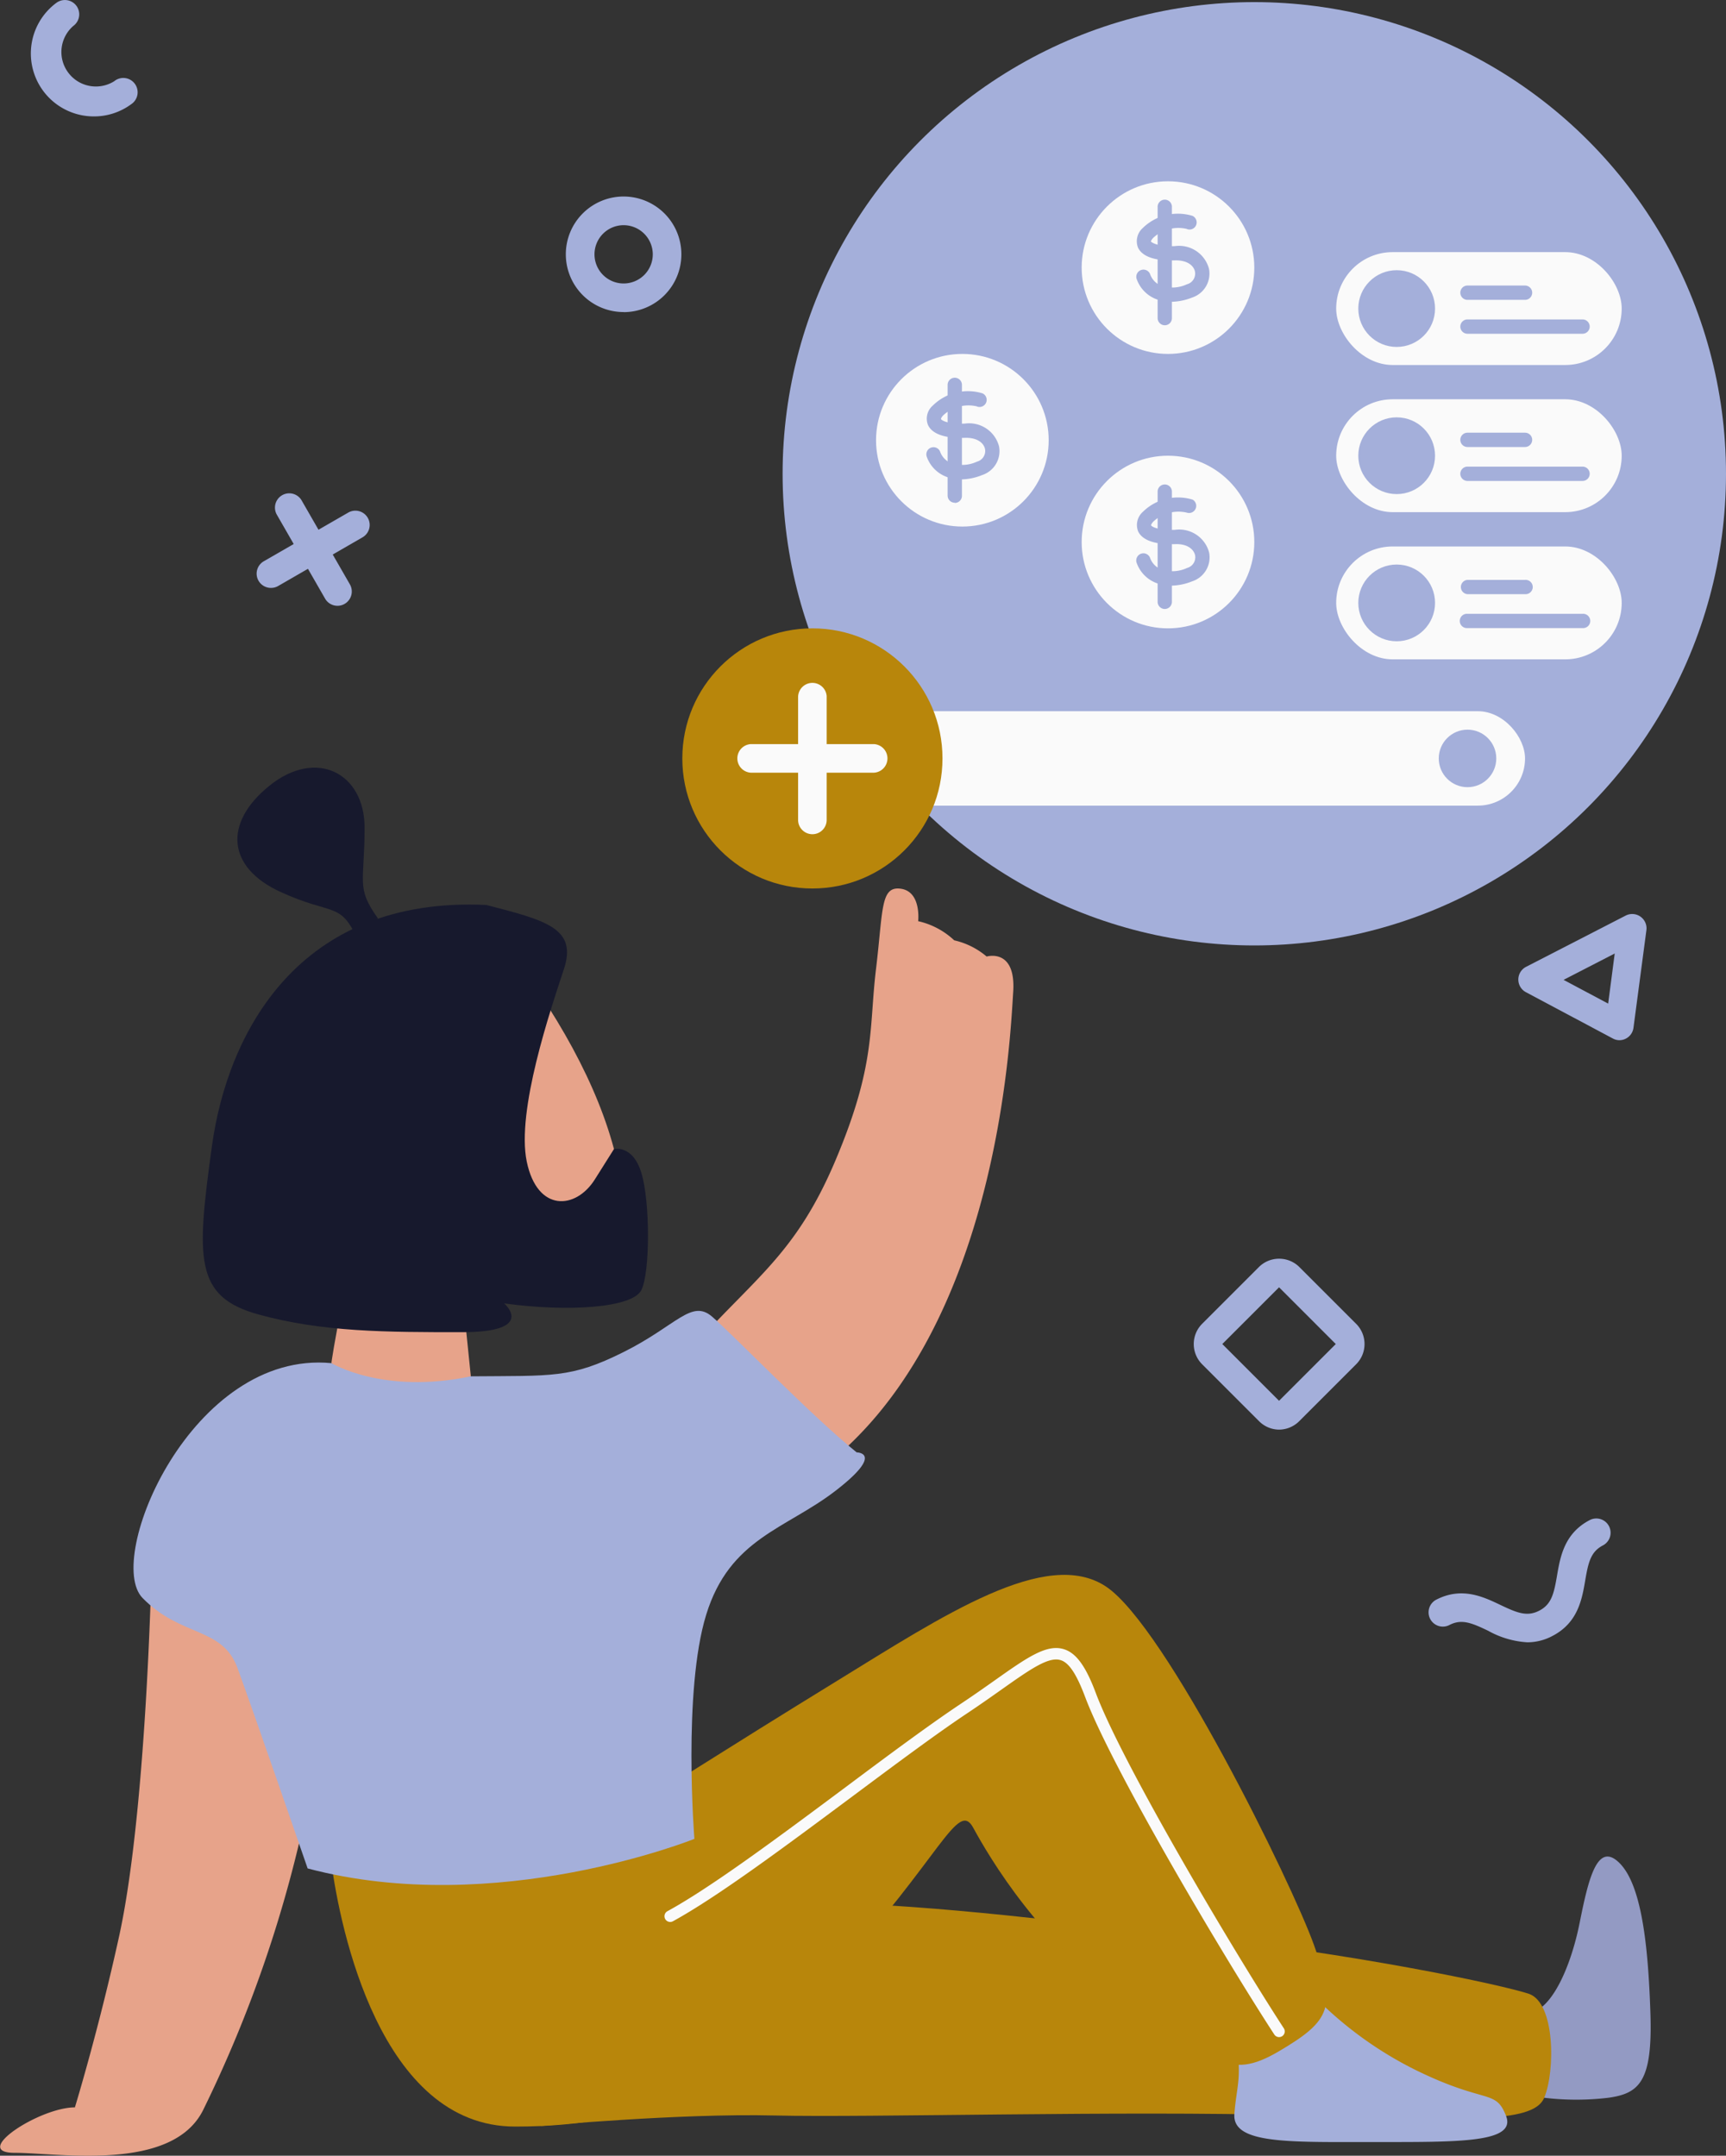 <?xml version="1.0" encoding="utf-8"?>
<svg data-name="Layer 1" id="Layer_1" viewBox="0 0 400.31 500" xmlns="http://www.w3.org/2000/svg"><rect x="0" y="0" width="400.31" height="500" fill="#333333" stroke="none"/><title>Untitled-5</title><g data-name="Group 136" id="Group_136"><g data-name="Group 82" id="Group_82"><path d="M346.5,298.58l13.16,13.16L346.5,324.9l-13.16-13.16,13.16-13.16m0-6.63a6.61,6.61,0,0,0-4.68,1.94l-13.16,13.16a6.63,6.63,0,0,0,0,9.38l13.16,13.16a6.61,6.61,0,0,0,4.7,2h0a6.65,6.65,0,0,0,4.7-2l13.16-13.16a6.63,6.63,0,0,0,0-9.38l-13.16-13.16a6.64,6.64,0,0,0-4.7-1.94Z" data-name="Path 179" fill="#a4afda" id="Path_179" transform="translate(-49.85 0)"/></g><g data-name="Group 83" id="Group_83"><path d="M425.49,241.27a3.25,3.25,0,0,1-1.56-.39l-20.16-10.74a3.32,3.32,0,0,1,0-5.88l23.13-11.9a3.32,3.32,0,0,1,4.46,1.44,3.26,3.26,0,0,1,.34,1.94l-3,22.65a3.31,3.31,0,0,1-3.29,2.88Zm-13-14,10.34,5.51,1.52-11.62Z" data-name="Path 180" fill="#a4afda" id="Path_180" transform="translate(-49.85 0)"/></g><g data-name="Group 84" id="Group_84"><path d="M194.49,72.38A13.4,13.4,0,1,1,207.88,59a13.4,13.4,0,0,1-13.39,13.4Zm0-20.15A6.76,6.76,0,1,0,201.25,59h0A6.78,6.78,0,0,0,194.49,52.23Z" data-name="Path 181" fill="#a4afda" id="Path_181" transform="translate(-49.85 0)"/></g><g data-name="Group 85" id="Group_85"><circle cx="290.91" cy="109.89" data-name="Ellipse 19" fill="#a4afda" id="Ellipse_19" r="109.4"/></g><g data-name="Group 88" id="Group_88"><g data-name="Group 86" id="Group_86"><path d="M128.13,140.51a3.31,3.31,0,0,1-2.88-1.66L114,119.28a3.32,3.32,0,0,1,5.75-3.31h0L131,135.54a3.32,3.32,0,0,1-1.23,4.53A3.25,3.25,0,0,1,128.13,140.51Z" data-name="Path 182" fill="#a4afda" id="Path_182" transform="translate(-49.85 0)"/></g><g data-name="Group 87" id="Group_87"><path d="M112.71,136.36a3.31,3.31,0,0,1-1.66-6.19l19.57-11.28a3.31,3.31,0,0,1,3.31,5.74h0l-19.57,11.29A3.29,3.29,0,0,1,112.71,136.36Z" data-name="Path 183" fill="#a4afda" id="Path_183" transform="translate(-49.85 0)"/></g></g><g data-name="Group 89" id="Group_89"><path d="M404.07,380.92a21.16,21.16,0,0,1-9.08-2.68c-3.85-1.84-6.17-2.8-9-1.32a3.31,3.31,0,0,1-3.06-5.87c5.92-3.07,10.91-.71,14.92,1.21,3.85,1.83,6.16,2.79,9,1.32s3.4-3.93,4.12-8.13c.75-4.38,1.69-9.82,7.61-12.89a3.31,3.31,0,0,1,3.06,5.87c-2.86,1.48-3.41,3.93-4.13,8.13-.75,4.38-1.68,9.82-7.61,12.89A12.33,12.33,0,0,1,404.07,380.92Z" data-name="Path 184" fill="#a4afda" id="Path_184" transform="translate(-49.85 0)"/></g><g data-name="Group 90" id="Group_90"><path d="M71.64,27A14.6,14.6,0,0,1,62.94.65,3.31,3.31,0,1,1,66.87,6a8,8,0,0,0,9.47,12.84,3.32,3.32,0,1,1,3.93,5.34A14.5,14.5,0,0,1,71.64,27Z" data-name="Path 185" fill="#a4afda" id="Path_185" transform="translate(-49.85 0)"/></g><g data-name="Group 91" id="Group_91"><path d="M137.49,213c-5.13-7.19-3.08-8.21-3.08-21s-11.28-18.48-22.07-9.76-9.75,19,2.57,24.64,13.86,2.05,18,11.28Z" data-name="Path 186" fill="#17192d" id="Path_186" transform="translate(-49.85 0)"/></g><g data-name="Group 92" id="Group_92"><path d="M175,230.43c11.28,16.94,18.47,33.88,19.5,49.28s-35.93,14.88-35.93,14.88-61.22-10.87-42.09-47.73S175,230.43,175,230.43Z" data-name="Path 187" fill="#e7a38a" id="Path_187" transform="translate(-49.85 0)"/></g><g data-name="Group 93" id="Group_93"><path d="M129.79,299.21c-2.57,12.83-3.08,16.94-3.08,16.94S138,328,159.05,319.23l-2.05-20Z" data-name="Path 188" fill="#e7a38a" id="Path_188" transform="translate(-49.85 0)"/></g><g data-name="Group 94" id="Group_94"><path d="M162.64,209.9c13.87,3.59,21.13,5.39,18,14.88s-11.07,32.85-8.62,44.65,11.39,11.14,15.8,4.11l4.41-7s4.32-1.18,6.37,5.49,2.05,23.09,0,27.2-16.94,5.14-31.82,3.08c0,0,7.7,6.68-9.75,6.68s-32.34,0-47.23-4.11S95.4,292,99,265.84,119,207.85,162.64,209.9Z" data-name="Path 189" fill="#17192d" id="Path_189" transform="translate(-49.85 0)"/></g><g data-name="Group 95" id="Group_95"><path d="M209.52,313.58c15.06-17.11,24.73-22.24,34.12-44.48s7.71-30.47,9.38-44.32,1-19.33,5.78-18.64,4,7.52,4,7.52a17.94,17.94,0,0,1,8.36,4.44,17.64,17.64,0,0,1,7.52,3.76s6.84-2.05,6.16,8.22S281.39,310.84,239,341.64Z" data-name="Path 190" fill="#e7a38a" id="Path_190" transform="translate(-49.85 0)"/></g><g data-name="Group 96" id="Group_96"><path d="M408,486.56a62.77,62.77,0,0,0,14.88,0c7.19-1,10.27-3.77,9.75-19.59s-2.05-29.76-7.18-34.86-7.19,3.64-9.24,13.9-6.67,20.87-12.32,21C403.89,467,396.7,483.48,408,486.56Z" data-name="Path 191" fill="#939ac3" id="Path_191" transform="translate(-49.85 0)"/></g><g data-name="Group 97" id="Group_97"><path d="M85,364.23c-.68,24.64-2.73,63-7.52,84.86s-10.26,39.7-10.26,39.7c-8.22,0-24.28,10.54-14,10.54s36.47,4.52,43.71-9.86a296,296,0,0,0,24.32-71.16c5.51-28.75-8.46-54.07-8.46-54.07Z" data-name="Path 192" fill="#e7a38a" id="Path_192" transform="translate(-49.85 0)"/></g><g data-name="Group 98" id="Group_98"><path d="M175.5,493.09s31.8-2.94,53.87-2.42,80.59-1.15,120.11-.06,55.95,2.11,58.52-4.05,2.57-22.07-3.59-24.12-39.53-9.24-81.62-13.87-61.08-7.18-96-7.7-72.38,3.45-75.45,26.11S175.5,493.09,175.5,493.09Z" data-name="Path 193" fill="#B8860B" id="Path_193" transform="translate(-49.85 0)"/></g><g data-name="Group 99" id="Group_99"><path d="M336.14,471.16c2.05,10.78.51,12.19,0,19.19s12.83,6.48,32.34,6.48,33.11.23,30.67-6.05-4.5-2.68-20.41-10.38a87.3,87.3,0,0,1-25.66-19Z" data-name="Path 194" fill="#a4afda" id="Path_194" transform="translate(-49.85 0)"/></g><g data-name="Group 100" id="Group_100"><path d="M126.71,432.11c2,14.93,11.28,61.13,42.61,61.13s50.08-9.76,74.32-35.93,28.33-40,31.93-33.38,15.91,27.72,35.93,40.55,22.8,18.48,35,11.28,13.24-10.26,8.1-24.63S320.23,377.21,306.38,368s-37.69,6.68-62.73,22.07-43.54,27.23-43.54,27.23Z" data-name="Path 195" fill="#B8860B" id="Path_195" transform="translate(-49.85 0)"/></g><g data-name="Group 101" id="Group_101"><path d="M346.51,472.49a1.33,1.33,0,0,1-1.11-.6c-11.61-17.82-37.6-61.61-43.87-78.28-2-5.32-3.76-8-5.72-8.56-2.8-.86-7.14,2.21-13.71,6.85-2.3,1.63-4.9,3.46-7.85,5.43-7.28,4.85-16.73,11.9-26.74,19.36-15.39,11.46-31.31,23.32-41.62,28.95a1.33,1.33,0,0,1-1.28-2.33c10.16-5.54,26-17.34,41.31-28.75,10-7.48,19.52-14.55,26.86-19.44,2.92-1.94,5.51-3.77,7.79-5.38,7.47-5.28,12-8.46,16-7.23,2.87.88,5.09,3.92,7.43,10.17,6.19,16.5,32.05,60,43.6,77.76a1.33,1.33,0,0,1-.38,1.84,1.35,1.35,0,0,1-.73.21Z" data-name="Path 196" fill="#fafafa" id="Path_196" transform="translate(-49.85 0)"/></g><g data-name="Group 102" id="Group_102"><path d="M159.05,319.23c19-.17,23.14.51,35.44-5.64s15.72-12.32,20.51-8.21,23.27,23.26,33.54,31.49c0,0,6.63,0-4.9,8.9s-24.53,11-30,28.74-2.74,52-2.74,52S165,445,121.2,433.37c0,0-12.77-37-16.29-46.54s-13.1-7.06-22-16.19,11.47-57.55,43.8-54.47C126.71,316.15,138.69,323.51,159.05,319.23Z" data-name="Path 197" fill="#a4afda" id="Path_197" transform="translate(-49.85 0)"/></g><g data-name="Group 103" id="Group_103"><circle cx="270.89" cy="62.07" data-name="Ellipse 20" fill="#fafafa" id="Ellipse_20" r="20.02"/></g><g data-name="Group 104" id="Group_104"><circle cx="270.89" cy="125.72" data-name="Ellipse 21" fill="#fafafa" id="Ellipse_21" r="20.02"/></g><g data-name="Group 105" id="Group_105"><circle cx="223.2" cy="102.11" data-name="Ellipse 22" fill="#fafafa" id="Ellipse_22" r="20.02"/></g><g data-name="Group 110" id="Group_110"><g data-name="Group 106" id="Group_106"><rect data-name="Rectangle 52" fill="#fafafa" height="26.18" id="Rectangle_52" rx="13.09" width="66.22" x="309.9" y="58.48"/></g><g data-name="Group 107" id="Group_107"><circle cx="323.93" cy="71.57" data-name="Ellipse 23" fill="#a4afda" id="Ellipse_23" r="8.9"/></g><g data-name="Group 108" id="Group_108"><path d="M403.55,69.55H390.2a1.66,1.66,0,0,1,0-3.32h13.35a1.66,1.66,0,0,1,0,3.32Z" data-name="Path 198" fill="#a4afda" id="Path_198" transform="translate(-49.85 0)"/></g><g data-name="Group 109" id="Group_109"><path d="M416.89,77.41H390.2a1.66,1.66,0,1,1,0-3.32h26.69a1.66,1.66,0,1,1,0,3.32Z" data-name="Path 199" fill="#a4afda" id="Path_199" transform="translate(-49.85 0)"/></g></g><g data-name="Group 115" id="Group_115"><g data-name="Group 111" id="Group_111"><rect data-name="Rectangle 53" fill="#fafafa" height="26.18" id="Rectangle_53" rx="13.09" width="66.22" x="309.9" y="92.61"/></g><g data-name="Group 112" id="Group_112"><circle cx="323.93" cy="105.7" data-name="Ellipse 24" fill="#a4afda" id="Ellipse_24" r="8.9"/></g><g data-name="Group 113" id="Group_113"><path d="M403.55,103.68H390.2a1.66,1.66,0,0,1,0-3.32h13.35a1.66,1.66,0,0,1,0,3.32Z" data-name="Path 200" fill="#a4afda" id="Path_200" transform="translate(-49.85 0)"/></g><g data-name="Group 114" id="Group_114"><path d="M416.89,111.55H390.2a1.66,1.66,0,1,1,0-3.32h26.69a1.66,1.66,0,1,1,0,3.32Z" data-name="Path 201" fill="#a4afda" id="Path_201" transform="translate(-49.85 0)"/></g></g><g data-name="Group 120" id="Group_120"><g data-name="Group 116" id="Group_116"><rect data-name="Rectangle 54" fill="#fafafa" height="26.18" id="Rectangle_54" rx="13.09" width="66.22" x="309.9" y="126.75"/></g><g data-name="Group 117" id="Group_117"><circle cx="323.93" cy="139.84" data-name="Ellipse 25" fill="#a4afda" id="Ellipse_25" r="8.9"/></g><g data-name="Group 118" id="Group_118"><path d="M403.55,137.81H390.2a1.66,1.66,0,0,1,0-3.31h13.35a1.66,1.66,0,1,1,0,3.31Z" data-name="Path 202" fill="#a4afda" id="Path_202" transform="translate(-49.85 0)"/></g><g data-name="Group 119" id="Group_119"><path d="M416.89,145.68H390.2a1.66,1.66,0,1,1,0-3.31h26.69a1.66,1.66,0,1,1,0,3.31Z" data-name="Path 203" fill="#a4afda" id="Path_203" transform="translate(-49.85 0)"/></g></g><g data-name="Group 121" id="Group_121"><rect data-name="Rectangle 55" fill="#fafafa" height="21.9" id="Rectangle_55" rx="10.95" width="172.19" x="181.51" y="164.96"/></g><g data-name="Group 122" id="Group_122"><circle cx="188.42" cy="175.91" data-name="Ellipse 26" fill="#B8860B" id="Ellipse_26" r="30.17"/></g><g data-name="Group 125" id="Group_125"><g data-name="Group 123" id="Group_123"><path d="M238.27,193.49a3.32,3.32,0,0,1-3.32-3.31h0V161.64a3.32,3.32,0,0,1,6.63-.18v28.72A3.31,3.31,0,0,1,238.27,193.49Z" data-name="Path 204" fill="#fafafa" id="Path_204" transform="translate(-49.85 0)"/></g><g data-name="Group 124" id="Group_124"><path d="M252.54,179.22H224a3.32,3.32,0,0,1,0-6.63h28.54a3.32,3.32,0,0,1,0,6.63Z" data-name="Path 205" fill="#fafafa" id="Path_205" transform="translate(-49.85 0)"/></g></g><g data-name="Group 128" id="Group_128"><g data-name="Group 126" id="Group_126"><path d="M272.75,111.2a9.08,9.08,0,0,1-3.84-.79,7.72,7.72,0,0,1-4.14-4.54,1.66,1.66,0,0,1,3.1-1.17v0a4.51,4.51,0,0,0,2.4,2.65,8.07,8.07,0,0,0,6.16-.27,2.56,2.56,0,0,0,1.88-2.92c-.26-1.26-1.6-2.67-4.58-2.61-5.95.21-8-1.52-8.66-3a4,4,0,0,1,1.13-4.49,11.58,11.58,0,0,1,11.53-2.82,1.65,1.65,0,1,1-1.39,3h0a8.56,8.56,0,0,0-7.73,2.1c-.47.49-.53.8-.52.85.06.2,1.24,1.21,5.53,1.06a7.17,7.17,0,0,1,7.93,5.26,5.84,5.84,0,0,1-3.92,6.68A13.6,13.6,0,0,1,272.75,111.2Z" data-name="Path 206" fill="#a4afda" id="Path_206" transform="translate(-49.85 0)"/></g><g data-name="Group 127" id="Group_127"><path d="M271.29,116.6a1.65,1.65,0,0,1-1.66-1.65V89.27a1.66,1.66,0,1,1,3.32,0V115a1.65,1.65,0,0,1-1.66,1.65Z" data-name="Path 207" fill="#a4afda" id="Path_207" transform="translate(-49.85 0)"/></g></g><g data-name="Group 131" id="Group_131"><g data-name="Group 129" id="Group_129"><path d="M321.45,70a9.23,9.23,0,0,1-3.84-.78,7.76,7.76,0,0,1-4.15-4.55,1.66,1.66,0,0,1,3.12-1.12,4.49,4.49,0,0,0,2.4,2.65,8,8,0,0,0,6.15-.26A2.56,2.56,0,0,0,327,63c-.25-1.26-1.61-2.66-4.57-2.61-5.95.21-8-1.52-8.66-3a4.08,4.08,0,0,1,1.12-4.5,11.64,11.64,0,0,1,11.54-2.82,1.68,1.68,0,0,1,.81,2.21,1.65,1.65,0,0,1-2.2.8h0a8.55,8.55,0,0,0-7.73,2.09c-.47.5-.53.81-.52.86s1.25,1.21,5.53,1.06a7.17,7.17,0,0,1,7.93,5.25,5.86,5.86,0,0,1-3.92,6.68A13.61,13.61,0,0,1,321.45,70Z" data-name="Path 208" fill="#a4afda" id="Path_208" transform="translate(-49.85 0)"/></g><g data-name="Group 130" id="Group_130"><path d="M320,75.44a1.66,1.66,0,0,1-1.66-1.66V48.1a1.66,1.66,0,1,1,3.31,0V73.78A1.64,1.64,0,0,1,320,75.44Z" data-name="Path 209" fill="#a4afda" id="Path_209" transform="translate(-49.85 0)"/></g></g><g data-name="Group 134" id="Group_134"><g data-name="Group 132" id="Group_132"><path d="M321.45,135.84a9.4,9.4,0,0,1-3.84-.79,7.77,7.77,0,0,1-4.15-4.54,1.66,1.66,0,0,1,3.12-1.13A4.49,4.49,0,0,0,319,132a8,8,0,0,0,6.15-.26,2.56,2.56,0,0,0,1.88-2.93c-.25-1.26-1.64-2.7-4.57-2.6-5.95.19-8-1.53-8.66-3a4.08,4.08,0,0,1,1.12-4.5,11.62,11.62,0,0,1,11.54-2.82,1.66,1.66,0,0,1-1.39,3,8.52,8.52,0,0,0-7.73,2.09c-.47.5-.53.81-.52.86.06.2,1.25,1.19,5.53,1.05a7.17,7.17,0,0,1,7.93,5.26,5.85,5.85,0,0,1-3.92,6.68A13.61,13.61,0,0,1,321.45,135.84Z" data-name="Path 210" fill="#a4afda" id="Path_210" transform="translate(-49.85 0)"/></g><g data-name="Group 133" id="Group_133"><path d="M320,141.25a1.66,1.66,0,0,1-1.66-1.66V113.9a1.66,1.66,0,0,1,3.31,0v25.68a1.66,1.66,0,0,1-1.65,1.67Z" data-name="Path 211" fill="#a4afda" id="Path_211" transform="translate(-49.85 0)"/></g></g><g data-name="Group 135" id="Group_135"><circle cx="340.36" cy="175.91" data-name="Ellipse 27" fill="#a4afda" id="Ellipse_27" r="6.67"/></g></g></svg>